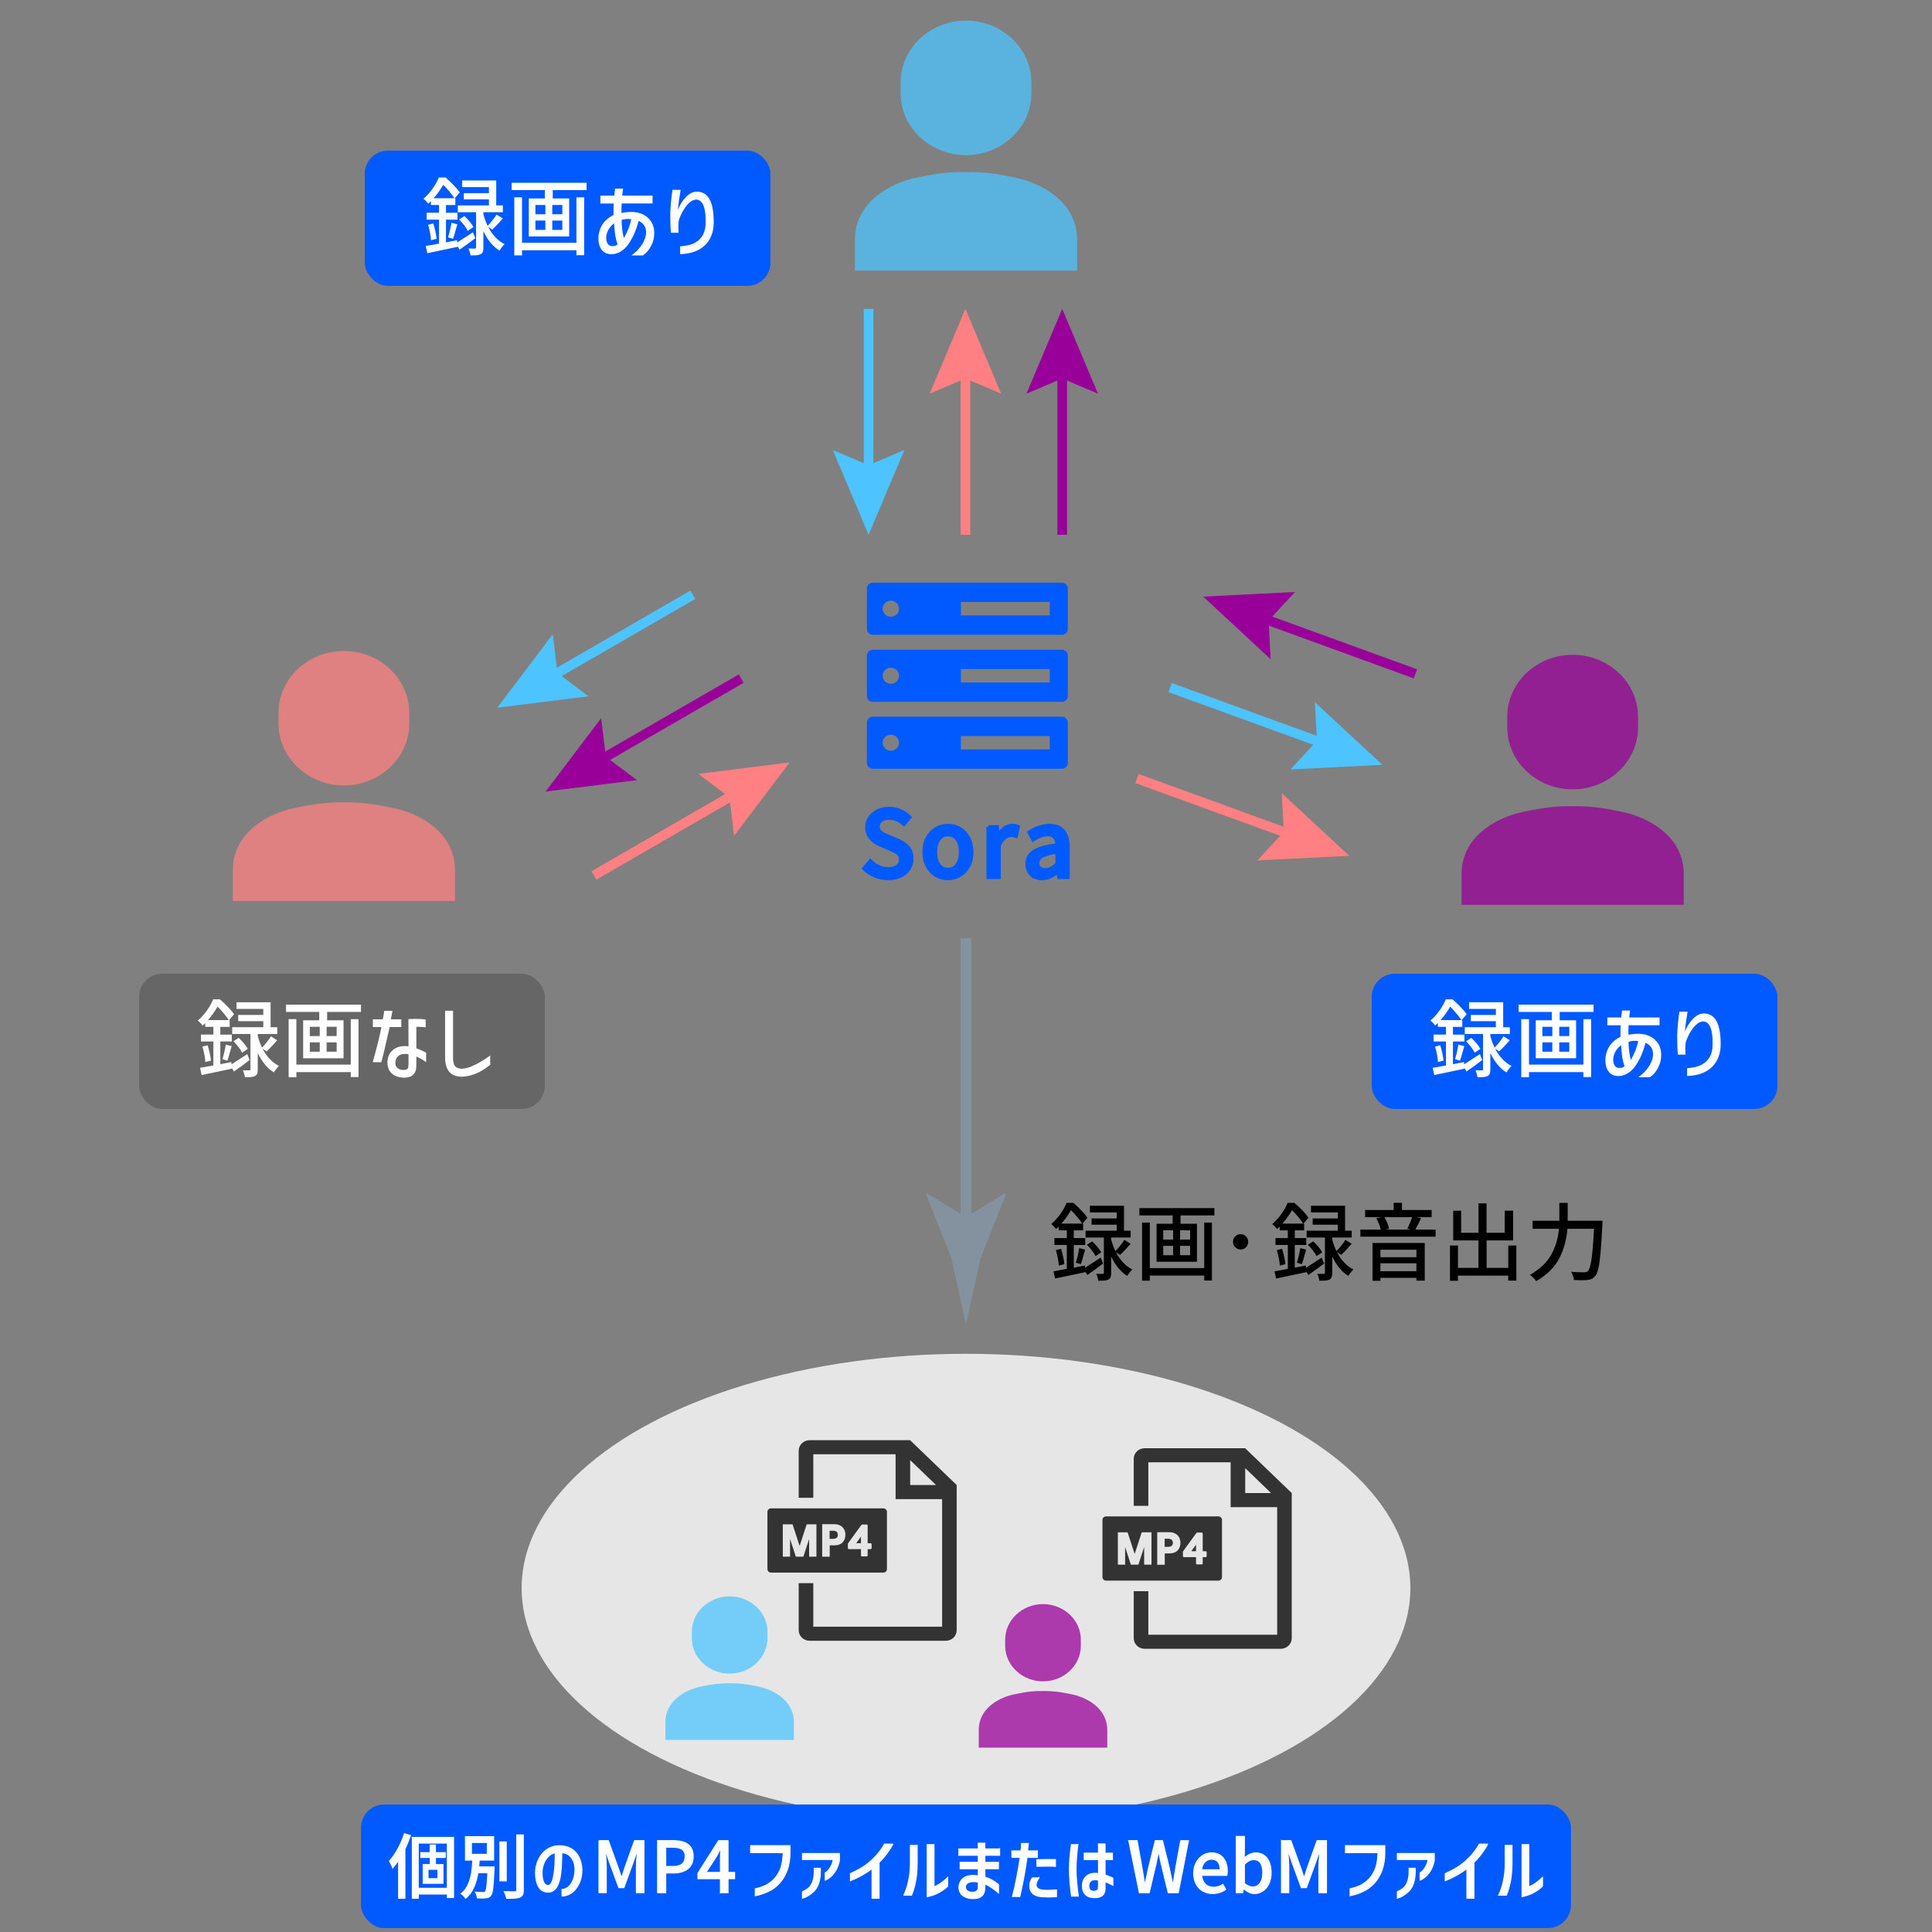 <?xml version="1.0" encoding="UTF-8"?><svg id="_レイヤー_1" xmlns="http://www.w3.org/2000/svg" viewBox="0 0 500 500"><rect x="0" y="0" width="500" height="500" fill="#808080" stroke="none"/><defs><style>.cls-1{fill:#333;}.cls-1,.cls-2,.cls-3,.cls-4,.cls-5,.cls-6,.cls-7,.cls-8,.cls-9,.cls-10{stroke-width:0px;}.cls-2{fill:#4dc4ff;}.cls-3,.cls-11{fill:#005aff;}.cls-4{fill:#666;}.cls-12{stroke:#84919e;stroke-width:2.8px;}.cls-12,.cls-13,.cls-14,.cls-11,.cls-15,.cls-16{stroke-miterlimit:10;}.cls-12,.cls-13,.cls-14,.cls-15{fill:none;}.cls-13{stroke:#ff8082;}.cls-13,.cls-14,.cls-15{stroke-width:2.5px;}.cls-14{stroke:#4dc4ff;}.cls-5{fill:#000;}.cls-11{stroke:#005aff;}.cls-17{opacity:.75;}.cls-6{fill:#84919e;}.cls-7{fill:#ff8082;}.cls-15{stroke:#909;}.cls-8,.cls-16{fill:#fff;}.cls-9{fill:#e6e6e6;}.cls-16{stroke:#fff;stroke-width:.25px;}.cls-10{fill:#909;}</style></defs><g class="cls-17"><path class="cls-2" d="M266.92,24.14c0,8.8-7.61,16.01-16.92,16.01h0c-9.31,0-16.92-7.2-16.92-16.01v-2.8c0-8.8,7.61-16.01,16.92-16.01h0c9.31,0,16.92,7.2,16.92,16.01v2.8Z"/><path class="cls-2" d="M263.05,46.04c-6.31-1.36-9.15-1.53-13.05-1.53s-6.75.17-13.05,1.53c-6.31,1.36-15.7,6.04-15.7,16.09v7.91h57.51v-7.91c0-10.05-9.4-14.73-15.7-16.09Z"/></g><path class="cls-3" d="M274.82,150.8h-48.93c-.85,0-1.54.69-1.54,1.54v10.4c0,.85.69,1.54,1.54,1.54h48.93c.85,0,1.54-.69,1.54-1.54v-10.4c0-.85-.69-1.54-1.54-1.54ZM230.55,159.62c-1.17,0-2.12-.93-2.12-2.08s.95-2.08,2.12-2.08,2.12.93,2.12,2.08-.95,2.08-2.12,2.08ZM271.67,159.27h-22.99v-3.47h22.99v3.47Z"/><path class="cls-3" d="M274.82,168.15h-48.93c-.85,0-1.54.69-1.54,1.54v10.4c0,.85.69,1.54,1.54,1.54h48.93c.85,0,1.54-.69,1.54-1.54v-10.4c0-.85-.69-1.54-1.54-1.54ZM230.55,176.97c-1.17,0-2.12-.93-2.12-2.08s.95-2.08,2.12-2.08,2.12.93,2.12,2.08-.95,2.08-2.12,2.08ZM271.67,176.62h-22.99v-3.47h22.99v3.47Z"/><path class="cls-3" d="M274.82,185.48h-48.93c-.85,0-1.54.69-1.54,1.54v10.4c0,.85.69,1.54,1.54,1.54h48.93c.85,0,1.54-.69,1.54-1.54v-10.4c0-.85-.69-1.54-1.54-1.54ZM230.55,194.3c-1.17,0-2.12-.93-2.12-2.08s.95-2.08,2.12-2.08,2.12.93,2.12,2.08-.95,2.08-2.12,2.08ZM271.67,193.96h-22.99v-3.47h22.99v3.47Z"/><path class="cls-11" d="M226.45,226.63c-1.07-.45-2-1.07-2.81-1.87l1.6-1.89c.63.63,1.35,1.13,2.17,1.5.82.37,1.63.55,2.45.55,1.04,0,1.84-.22,2.42-.67.57-.45.86-1.04.86-1.78,0-.5-.11-.92-.34-1.24-.23-.32-.52-.58-.87-.78-.35-.2-.88-.45-1.57-.77l-2.41-1.04c-2.36-.99-3.54-2.51-3.54-4.55,0-.9.25-1.71.74-2.44.5-.73,1.17-1.3,2.04-1.72.86-.42,1.84-.63,2.92-.63,1.01,0,1.97.2,2.88.59.91.39,1.71.93,2.38,1.6l-1.44,1.74c-.57-.5-1.16-.89-1.78-1.16-.62-.27-1.3-.4-2.04-.4-.9,0-1.61.2-2.13.6-.53.4-.79.94-.79,1.62,0,.47.13.87.38,1.19.25.32.56.58.93.78.37.2.87.42,1.5.67l2.38,1.01c1.13.49,2,1.09,2.62,1.82.61.72.92,1.68.92,2.88,0,.93-.25,1.78-.74,2.55-.5.77-1.21,1.38-2.13,1.83-.93.45-2,.67-3.23.67s-2.3-.22-3.37-.67Z"/><path class="cls-11" d="M242.3,226.49c-.94-.54-1.68-1.33-2.24-2.36s-.84-2.24-.84-3.62.28-2.59.84-3.63,1.3-1.83,2.24-2.37,1.95-.81,3.03-.81,2.09.27,3.03.81,1.68,1.33,2.24,2.37.84,2.25.84,3.63-.28,2.59-.84,3.62-1.31,1.82-2.24,2.36c-.94.54-1.95.81-3.03.81s-2.09-.27-3.03-.81ZM247.76,223.84c.6-.83.9-1.94.9-3.32s-.3-2.49-.9-3.32c-.6-.83-1.41-1.25-2.43-1.25s-1.81.42-2.4,1.25c-.6.83-.9,1.94-.9,3.32s.3,2.49.9,3.32c.6.83,1.4,1.25,2.4,1.25s1.83-.42,2.43-1.25Z"/><path class="cls-11" d="M255.8,214.03h2.22l.21,2.33h.07c.46-.83,1.01-1.49,1.66-1.96.65-.47,1.32-.71,2.02-.71.57,0,1.05.09,1.46.28l-.5,2.36c-.46-.14-.89-.21-1.3-.21-.6,0-1.18.22-1.73.67-.56.45-1.03,1.15-1.4,2.11v8.09h-2.71v-12.97Z"/><path class="cls-11" d="M266.93,226.28c-.71-.68-1.06-1.59-1.06-2.72,0-1.38.62-2.46,1.85-3.22,1.23-.76,3.2-1.29,5.91-1.59-.03-1.89-.86-2.83-2.48-2.83-1.12,0-2.37.44-3.75,1.32l-1.01-1.84c1.79-1.13,3.54-1.7,5.23-1.7,1.59,0,2.77.48,3.55,1.43.78.95,1.17,2.31,1.17,4.07v7.8h-2.22l-.21-1.49h-.09c-1.38,1.19-2.76,1.79-4.13,1.79-1.13,0-2.05-.34-2.76-1.03ZM272.05,224.79c.49-.24,1.01-.63,1.58-1.14v-3.18c-1.85.22-3.17.57-3.96,1.04s-1.18,1.09-1.18,1.86c0,.61.18,1.07.55,1.36.37.29.86.44,1.47.44.53,0,1.04-.12,1.53-.37Z"/><g class="cls-17"><path class="cls-7" d="M105.92,187.27c0,8.8-7.61,16.01-16.92,16.01h0c-9.31,0-16.92-7.2-16.92-16.01v-2.8c0-8.8,7.61-16.01,16.92-16.01h0c9.31,0,16.92,7.2,16.92,16.01v2.8Z"/><path class="cls-7" d="M102.05,209.17c-6.31-1.36-9.15-1.53-13.05-1.53s-6.75.17-13.05,1.53c-6.31,1.36-15.7,6.04-15.7,16.09v7.91h57.51v-7.91c0-10.05-9.4-14.73-15.7-16.09Z"/></g><g class="cls-17"><path class="cls-10" d="M423.92,188.27c0,8.8-7.61,16.01-16.92,16.01h0c-9.31,0-16.92-7.2-16.92-16.01v-2.8c0-8.8,7.61-16.01,16.92-16.01h0c9.31,0,16.92,7.2,16.92,16.01v2.8Z"/><path class="cls-10" d="M420.05,210.17c-6.31-1.36-9.15-1.53-13.05-1.53s-6.75.17-13.05,1.53c-6.31,1.36-15.7,6.04-15.7,16.09v7.91h57.51v-7.91c0-10.05-9.4-14.73-15.7-16.09Z"/></g><line class="cls-14" x1="224.79" y1="79.94" x2="224.79" y2="123.48"/><polygon class="cls-2" points="215.53 116.46 224.79 120.39 234.05 116.46 224.79 138.4 215.53 116.46"/><line class="cls-13" x1="249.85" y1="138.4" x2="249.85" y2="94.87"/><polygon class="cls-7" points="259.1 101.89 249.85 97.95 240.59 101.89 249.85 79.94 259.1 101.89"/><line class="cls-15" x1="274.9" y1="138.4" x2="274.9" y2="94.87"/><polygon class="cls-10" points="284.16 101.89 274.9 97.95 265.64 101.89 274.9 79.94 284.16 101.89"/><line class="cls-13" x1="294.25" y1="201.48" x2="335.16" y2="216.37"/><polygon class="cls-7" points="325.39 222.67 332.25 215.31 331.72 205.27 349.18 221.48 325.39 222.67"/><line class="cls-14" x1="302.82" y1="177.94" x2="343.72" y2="192.83"/><polygon class="cls-2" points="333.96 199.13 340.82 191.77 340.29 181.73 357.75 197.93 333.96 199.13"/><line class="cls-15" x1="366.32" y1="174.39" x2="325.41" y2="159.5"/><polygon class="cls-10" points="335.17 153.2 328.31 160.56 328.84 170.6 311.38 154.4 335.17 153.2"/><line class="cls-14" x1="179.3" y1="153.93" x2="141.6" y2="175.7"/><polygon class="cls-2" points="143.05 164.17 144.28 174.15 152.31 180.2 128.68 183.16 143.05 164.17"/><line class="cls-15" x1="191.83" y1="175.63" x2="154.13" y2="197.39"/><polygon class="cls-10" points="155.58 185.86 156.8 195.85 164.84 201.9 141.2 204.85 155.58 185.86"/><line class="cls-13" x1="153.73" y1="226.55" x2="191.43" y2="204.78"/><polygon class="cls-7" points="189.98 216.31 188.76 206.33 180.72 200.28 204.36 197.32 189.98 216.31"/><rect class="cls-3" x="94.4" y="38.98" width="105" height="35" rx="6" ry="6"/><ellipse class="cls-9" cx="250" cy="411" rx="115" ry="60.64"/><g class="cls-17"><path class="cls-10" d="M279.72,425.94c0,5.05-4.4,9.19-9.79,9.19h0c-5.38,0-9.79-4.14-9.79-9.19v-1.61c0-5.05,4.4-9.19,9.79-9.19h0c5.38,0,9.79,4.14,9.79,9.19v1.61Z"/><path class="cls-10" d="M277.48,438.51c-3.65-.78-5.29-.88-7.55-.88s-3.9.1-7.55.88c-3.65.78-9.08,3.47-9.08,9.24v4.54h33.26v-4.54c0-5.77-5.43-8.46-9.08-9.24Z"/></g><g class="cls-17"><path class="cls-2" d="M198.62,423.94c0,5.05-4.4,9.19-9.79,9.19h0c-5.38,0-9.79-4.14-9.79-9.19v-1.61c0-5.05,4.4-9.19,9.79-9.19h0c5.38,0,9.79,4.14,9.79,9.19v1.61Z"/><path class="cls-2" d="M196.39,436.51c-3.65-.78-5.29-.88-7.55-.88s-3.9.1-7.55.88c-3.65.78-9.08,3.47-9.08,9.24v4.54h33.26v-4.54c0-5.77-5.43-8.46-9.08-9.24Z"/></g><rect class="cls-3" x="93.43" y="467" width="313.14" height="32" rx="6" ry="6"/><path class="cls-8" d="M123,61.65c-1.35,1.04-2.71,2.03-4.07,2.97l-.53-.92.02.18c-3.49.75-6.1,1.3-7.83,1.65l-.42-1.87c.67-.1,1.83-.31,3.45-.62v-6.2h-3.21v-1.78h3.21v-2h-2.11v-.97l-.68.64c-.13-.21-.33-.44-.58-.7-.26-.26-.48-.46-.67-.59.89-.76,1.69-1.64,2.38-2.62.69-.98,1.22-1.94,1.61-2.88h1.74c.69.59,1.38,1.24,2.08,1.97.7.73,1.23,1.35,1.59,1.88l-1.32,1.54h.18v1.74h-2.42v2h2.97v1.78h-2.97v5.87l2.86-.55.04.59c.85-.53,2.21-1.41,4.07-2.64l.62,1.54ZM112.13,57.82c.21.66.39,1.36.55,2.09s.26,1.36.31,1.89l-1.45.37c-.01-.53-.1-1.17-.24-1.91-.15-.75-.32-1.44-.51-2.09l1.34-.35ZM117.61,51.31c-.32-.5-.76-1.08-1.3-1.74-.54-.66-1.08-1.24-1.61-1.74-.76,1.32-1.59,2.48-2.49,3.48h5.39ZM115.96,61.43c.16-.51.33-1.13.5-1.86.17-.73.29-1.37.36-1.92l1.54.4-.37,1.28c-.26.98-.51,1.8-.73,2.46l-1.3-.35ZM126.36,58.75c1.07,2.07,2.48,3.55,4.22,4.44-.21.19-.44.45-.7.79-.26.34-.47.63-.62.88-1.67-1.04-3.06-2.71-4.16-5.02v4.22c0,.48-.05.86-.15,1.12s-.29.47-.57.62c-.26.13-.59.22-.98.25-.39.04-.94.05-1.64.05-.01-.23-.07-.52-.18-.86s-.21-.65-.33-.92c.48.01,1.03.02,1.65.02.12-.01.2-.04.24-.09s.07-.12.07-.24v-9.09h-4.73v-1.76h8.05v-1.56h-6.49v-1.61h6.49v-1.56h-6.93v-1.72h8.82v6.45h1.72v1.76h-5.04v.55c.31,1.11.67,2.1,1.1,2.97.4-.4.81-.87,1.24-1.41.43-.54.79-1.04,1.07-1.5l1.61,1.01c-.98,1.14-1.89,2.1-2.73,2.88l-1.03-.7ZM120.18,55.91c.47.43.92.91,1.36,1.44.44.54.77,1,.99,1.4l-1.47.99c-.19-.41-.5-.89-.92-1.44-.42-.55-.87-1.05-1.32-1.51l1.36-.88Z"/><path class="cls-8" d="M132.41,47.31h19.4v1.89h-8.76v2.16h4.25v9.83h-10.45v-9.83h4.16v-2.16h-8.6v-1.89ZM149.18,62.84v-11.77h2v14.98h-2v-1.28h-14.08v1.32h-2v-15.03h2v11.77h14.08ZM138.57,53.05v2.4h2.57v-2.4h-2.57ZM138.57,57.07v2.42h2.57v-2.42h-2.57ZM145.53,55.45v-2.4h-2.6v2.4h2.6ZM145.53,59.5v-2.42h-2.6v2.42h2.6Z"/><path class="cls-8" d="M155.38,52.65v-2.02h3.61c.1-.89.16-1.5.18-1.8h2.11c-.1.46-.18,1.06-.24,1.8h7.85v2.02h-7.99c-.04.44-.07.9-.07,1.36l.02,1.12c.18-.04.4-.1.68-.15.12,0,.2,0,.24-.02.59-.07,1.09-.11,1.52-.11.82,0,1.55.1,2.18.29,1.12.32,2.02.91,2.73,1.77.7.86,1.08,1.94,1.12,3.25,0,1.09-.16,2-.48,2.75s-.67,1.36-1.04,1.85-.85.93-1.42,1.34h-2.97c1.17-.85,2.1-1.8,2.77-2.85s1.02-2.09,1.03-3.11c0-1.38-.65-2.37-1.94-2.97-.65,2.48-1.55,4.52-2.73,6.14-.53.73-1.15,1.32-1.87,1.76s-1.42.67-2.09.7c-.09.01-.22.02-.4.02-.41,0-.83-.07-1.25-.22-.65-.22-1.17-.71-1.56-1.48-.4-.77-.56-1.76-.48-2.98.26-2.49,1.56-4.32,3.89-5.48v-1.43l.04-1.54h-3.45ZM159.26,63.6c.14-.05.33-.18.56-.39-.25-.65-.44-1.37-.57-2.18-.13-.81-.24-1.88-.33-3.23-.48.35-.91.81-1.28,1.36-.37.56-.61,1.19-.73,1.89-.01.12-.02.29-.02.51,0,.63.13,1.14.4,1.54s.65.59,1.17.59c.15,0,.26,0,.33-.02.18,0,.33-.03.47-.08ZM162.63,59.23c.3-.78.55-1.61.74-2.49-.26-.04-.54-.07-.84-.07-.63,0-1.18.09-1.65.26,0,1.73.2,3.29.59,4.69.47-.82.85-1.62,1.16-2.4Z"/><path class="cls-8" d="M176.15,49.13c-.35,2.02-.59,3.74-.7,5.15.54-1.33,1.25-2.45,2.13-3.34s1.8-1.34,2.77-1.34c1.47,0,2.56.66,3.28,1.97s1.08,3.3,1.08,5.97c0,1.63-.34,3.05-1.01,4.28-.67,1.22-1.67,2.18-2.97,2.86-1.31.68-2.87,1.04-4.71,1.09v-2.02c1.58-.09,2.88-.4,3.87-.95.91-.5,1.6-1.19,2.06-2.08.46-.89.69-1.95.67-3.18.04-1.86-.14-3.3-.55-4.31-.41-1.01-1.03-1.54-1.85-1.58-.69.01-1.35.34-1.99.98-.64.64-1.18,1.38-1.63,2.23s-.76,1.6-.93,2.24c-.07.23-.11.79-.11,1.65,0,.44.01.85.04,1.23l.02.26h-1.98c-.12-1.19-.18-2.89-.18-5.1.1-2.11.29-4.11.57-6.01h2.11Z"/><rect class="cls-3" x="355" y="252" width="105" height="35" rx="6" ry="6"/><path class="cls-8" d="M383.6,274.34c-1.35,1.04-2.71,2.03-4.07,2.97l-.53-.92.02.18c-3.49.75-6.1,1.3-7.83,1.65l-.42-1.87c.67-.1,1.83-.31,3.45-.62v-6.2h-3.21v-1.78h3.21v-2h-2.11v-.97l-.68.64c-.13-.21-.33-.44-.58-.7-.26-.26-.48-.46-.67-.59.89-.76,1.69-1.63,2.38-2.62.69-.98,1.22-1.94,1.61-2.88h1.74c.69.59,1.38,1.24,2.08,1.97.7.73,1.23,1.35,1.59,1.88l-1.32,1.54h.18v1.74h-2.42v2h2.97v1.78h-2.97v5.87l2.86-.55.04.59c.85-.53,2.21-1.41,4.07-2.64l.62,1.54ZM372.73,270.51c.21.66.39,1.36.55,2.09.16.73.26,1.36.31,1.89l-1.45.37c-.01-.53-.1-1.17-.24-1.91-.15-.75-.32-1.45-.51-2.09l1.34-.35ZM378.21,264c-.32-.5-.76-1.08-1.3-1.74-.54-.66-1.08-1.24-1.61-1.74-.76,1.32-1.59,2.48-2.49,3.48h5.39ZM376.56,274.12c.16-.51.33-1.13.5-1.86.17-.73.29-1.37.36-1.92l1.54.4-.37,1.28c-.26.98-.51,1.8-.73,2.46l-1.3-.35ZM386.96,271.43c1.07,2.07,2.48,3.55,4.22,4.44-.21.19-.44.45-.7.79-.26.34-.47.63-.62.88-1.67-1.04-3.06-2.71-4.16-5.02v4.22c0,.48-.05.86-.15,1.12-.1.26-.29.47-.57.62-.26.13-.59.22-.98.25-.39.04-.93.05-1.64.05-.01-.23-.07-.52-.18-.86-.1-.34-.21-.65-.33-.92.48.01,1.03.02,1.65.02.12-.01.2-.04.24-.09s.07-.12.07-.24v-9.09h-4.73v-1.76h8.05v-1.56h-6.49v-1.61h6.49v-1.56h-6.93v-1.72h8.82v6.45h1.72v1.76h-5.04v.55c.31,1.11.67,2.1,1.1,2.97.4-.4.81-.87,1.24-1.41.43-.54.79-1.04,1.07-1.5l1.61,1.01c-.98,1.14-1.89,2.1-2.73,2.88l-1.03-.7ZM380.78,268.6c.47.43.92.91,1.36,1.44.44.54.77,1,.99,1.4l-1.47.99c-.19-.41-.5-.89-.92-1.44-.43-.55-.87-1.05-1.32-1.51l1.36-.88Z"/><path class="cls-8" d="M393.01,260h19.4v1.89h-8.76v2.16h4.25v9.83h-10.45v-9.83h4.16v-2.16h-8.6v-1.89ZM409.78,275.53v-11.77h2v14.98h-2v-1.28h-14.08v1.32h-2v-15.03h2v11.77h14.08ZM399.17,265.74v2.4h2.57v-2.4h-2.57ZM399.17,269.76v2.42h2.57v-2.42h-2.57ZM406.13,268.13v-2.4h-2.6v2.4h2.6ZM406.13,272.18v-2.42h-2.6v2.42h2.6Z"/><path class="cls-8" d="M415.98,265.34v-2.02h3.61c.1-.89.16-1.5.18-1.8h2.11c-.1.46-.18,1.06-.24,1.8h7.85v2.02h-7.99c-.04.44-.07.89-.07,1.36l.02,1.12c.18-.04.4-.09.68-.15.12,0,.2,0,.24-.02.59-.07,1.09-.11,1.52-.11.82,0,1.55.09,2.18.29,1.11.32,2.02.91,2.73,1.77.7.86,1.08,1.94,1.12,3.25,0,1.08-.16,2-.48,2.75-.32.75-.67,1.36-1.04,1.85-.37.48-.85.93-1.42,1.34h-2.97c1.17-.85,2.1-1.8,2.77-2.85s1.02-2.09,1.03-3.11c0-1.38-.65-2.37-1.94-2.97-.65,2.48-1.55,4.52-2.73,6.14-.53.73-1.15,1.32-1.87,1.76-.72.44-1.42.67-2.09.7-.09.01-.22.02-.4.02-.41,0-.83-.07-1.25-.22-.65-.22-1.17-.71-1.56-1.49-.4-.77-.56-1.76-.48-2.98.26-2.49,1.56-4.32,3.89-5.48v-1.43l.04-1.54h-3.45ZM419.87,276.29c.14-.05.33-.18.56-.39-.25-.64-.44-1.37-.57-2.18-.13-.81-.24-1.88-.33-3.23-.48.35-.91.81-1.28,1.36-.37.56-.61,1.19-.73,1.89-.02.12-.02.29-.02.51,0,.63.13,1.14.4,1.54.26.4.65.59,1.17.59.15,0,.26,0,.33-.02.18,0,.33-.03.47-.08ZM423.23,271.92c.3-.78.55-1.61.74-2.49-.26-.04-.54-.07-.84-.07-.63,0-1.18.09-1.65.26,0,1.73.2,3.29.59,4.69.47-.82.85-1.62,1.16-2.4Z"/><path class="cls-8" d="M436.75,261.82c-.35,2.02-.59,3.74-.7,5.15.54-1.33,1.25-2.45,2.13-3.34s1.8-1.34,2.77-1.34c1.47,0,2.56.66,3.28,1.97.72,1.31,1.08,3.3,1.08,5.97,0,1.63-.34,3.05-1.01,4.28s-1.67,2.18-2.97,2.86c-1.31.68-2.88,1.04-4.71,1.09v-2.02c1.58-.09,2.87-.4,3.87-.95.91-.5,1.59-1.19,2.06-2.08.46-.89.69-1.95.67-3.18.04-1.86-.14-3.3-.55-4.31-.41-1.01-1.03-1.54-1.85-1.58-.69.01-1.35.34-1.99.98s-1.18,1.38-1.63,2.23-.76,1.6-.94,2.24c-.07.24-.11.79-.11,1.65,0,.44.01.85.04,1.23l.02.26h-1.98c-.12-1.19-.18-2.89-.18-5.1.1-2.11.29-4.11.57-6.01h2.11Z"/><rect class="cls-4" x="36" y="252" width="105" height="35" rx="6" ry="6"/><path class="cls-8" d="M64.6,274.34c-1.35,1.04-2.71,2.03-4.07,2.97l-.53-.92.02.18c-3.49.75-6.1,1.3-7.83,1.65l-.42-1.87c.67-.1,1.83-.31,3.45-.62v-6.2h-3.21v-1.78h3.21v-2h-2.11v-.97l-.68.64c-.13-.21-.33-.44-.58-.7-.26-.26-.48-.46-.67-.59.89-.76,1.69-1.63,2.38-2.62.69-.98,1.22-1.94,1.61-2.88h1.74c.69.59,1.38,1.24,2.08,1.97.7.73,1.23,1.35,1.59,1.88l-1.32,1.54h.18v1.74h-2.42v2h2.97v1.78h-2.97v5.87l2.86-.55.04.59c.85-.53,2.21-1.41,4.07-2.64l.62,1.54ZM53.73,270.51c.21.66.39,1.36.55,2.09.16.73.26,1.36.31,1.89l-1.45.37c-.01-.53-.1-1.17-.24-1.91-.15-.75-.32-1.45-.51-2.09l1.34-.35ZM59.21,264c-.32-.5-.76-1.08-1.3-1.74s-1.08-1.24-1.61-1.74c-.76,1.32-1.59,2.48-2.49,3.48h5.39ZM57.56,274.12c.16-.51.33-1.13.5-1.86.17-.73.29-1.37.36-1.92l1.54.4-.37,1.28c-.26.98-.51,1.8-.73,2.46l-1.3-.35ZM67.97,271.43c1.07,2.07,2.48,3.55,4.22,4.44-.21.19-.44.45-.7.79-.26.34-.47.63-.62.88-1.67-1.04-3.06-2.71-4.16-5.02v4.22c0,.48-.05.86-.15,1.12-.1.26-.29.47-.57.62-.26.13-.59.22-.98.25-.39.04-.94.05-1.64.05-.01-.23-.07-.52-.18-.86-.1-.34-.21-.65-.33-.92.48.01,1.03.02,1.65.02.12-.01.2-.04.24-.09s.07-.12.07-.24v-9.09h-4.73v-1.76h8.05v-1.56h-6.49v-1.61h6.49v-1.56h-6.93v-1.72h8.82v6.45h1.72v1.76h-5.04v.55c.31,1.11.67,2.1,1.1,2.97.4-.4.81-.87,1.24-1.41.43-.54.79-1.04,1.07-1.5l1.61,1.01c-.98,1.14-1.89,2.1-2.73,2.88l-1.03-.7ZM61.78,268.6c.47.43.92.91,1.36,1.44.44.54.77,1,.99,1.4l-1.47.99c-.19-.41-.5-.89-.92-1.44s-.87-1.05-1.32-1.51l1.36-.88Z"/><path class="cls-8" d="M74.02,260h19.4v1.89h-8.76v2.16h4.25v9.83h-10.45v-9.83h4.16v-2.16h-8.6v-1.89ZM90.78,275.53v-11.77h2v14.98h-2v-1.28h-14.08v1.32h-2v-15.03h2v11.77h14.08ZM80.18,265.74v2.4h2.57v-2.4h-2.57ZM80.18,269.76v2.42h2.57v-2.42h-2.57ZM87.13,268.13v-2.4h-2.6v2.4h2.6ZM87.13,272.18v-2.42h-2.6v2.42h2.6Z"/><path class="cls-8" d="M96.5,265.8v-2h2.57c.19-.95.32-1.69.37-2.2h2.13c-.18.97-.32,1.7-.42,2.2h2.71v2h-3.01c-1.1,4.91-1.83,7.94-2.18,9.09h-2.2c1.13-4.08,1.88-7.11,2.24-9.09h-2.22ZM105.7,263.76c.53-.04,1.11-.07,1.74-.07,1.01,0,1.92.05,2.73.15v2.02c-.56-.07-1.36-.12-2.42-.13v5.57c.79.28,1.64.65,2.53,1.12v2.46c-.87-.62-1.71-1.1-2.53-1.45v2.09c0,.6-.04,1.06-.12,1.38-.08.32-.2.59-.36.83-.53.78-1.39,1.17-2.6,1.17-.67,0-1.3-.1-1.87-.29-.81-.26-1.43-.7-1.87-1.32-.44-.62-.66-1.39-.66-2.31,0-1.29.41-2.32,1.24-3.09.83-.77,1.9-1.16,3.22-1.16.31,0,.64.02.99.07l-.02-7.04ZM105.31,276.73c.18-.12.3-.29.34-.51s.07-.54.07-.98v-2.4c-.29-.06-.6-.09-.92-.09-.73,0-1.32.19-1.75.56-.43.37-.68.91-.74,1.6-.03.69.17,1.2.58,1.52s.92.48,1.51.48c.42,0,.73-.06.91-.19Z"/><path class="cls-8" d="M115.18,261.58h2.07v12.08c0,1.04.15,1.78.46,2.2.31.43.85.67,1.63.73.87,0,1.8-.22,2.82-.66.73-.31,1.53-.72,2.39-1.23.86-.51,1.63-1.03,2.32-1.54v2.42c-.72.56-1.43,1.05-2.13,1.47-1.7,1-3.45,1.53-5.26,1.61-1.44-.03-2.51-.46-3.22-1.3s-1.07-2.09-1.07-3.76v-12.01Z"/><line class="cls-12" x1="250" y1="242.81" x2="250" y2="319.99"/><path class="cls-6" d="M250,314.96l10.09-6.14.23.34-6.53,16.45c-1.26,5.73-2.52,11.46-3.78,17.19-1.26-5.73-2.52-11.46-3.78-17.19l-6.53-16.45.17-.34,10.14,6.14Z"/><path class="cls-5" d="M285.47,327c-1.35,1.04-2.71,2.03-4.07,2.97l-.53-.92.02.18c-3.49.75-6.1,1.3-7.83,1.65l-.42-1.87c.67-.1,1.83-.31,3.45-.62v-6.2h-3.21v-1.78h3.21v-2h-2.11v-.97l-.68.64c-.13-.21-.33-.44-.58-.7s-.48-.46-.67-.59c.89-.76,1.69-1.64,2.38-2.62s1.22-1.94,1.61-2.88h1.74c.69.59,1.38,1.24,2.08,1.97s1.23,1.35,1.59,1.88l-1.32,1.54h.18v1.74h-2.42v2h2.97v1.78h-2.97v5.87l2.86-.55.04.59c.85-.53,2.21-1.41,4.07-2.64l.62,1.54ZM274.6,323.18c.21.66.39,1.36.55,2.09s.26,1.36.31,1.89l-1.45.37c-.01-.53-.1-1.17-.24-1.91s-.32-1.44-.51-2.09l1.34-.35ZM280.08,316.67c-.32-.5-.76-1.08-1.3-1.74-.54-.66-1.08-1.24-1.61-1.74-.76,1.32-1.59,2.48-2.49,3.48h5.39ZM278.43,326.79c.16-.51.33-1.13.5-1.86.17-.73.29-1.37.36-1.92l1.54.4-.37,1.28c-.26.98-.51,1.8-.73,2.46l-1.3-.35ZM288.83,324.1c1.07,2.07,2.48,3.55,4.22,4.44-.21.19-.44.46-.7.79-.26.34-.47.63-.62.88-1.67-1.04-3.06-2.71-4.16-5.02v4.22c0,.48-.05.86-.15,1.12-.1.26-.29.47-.57.62-.26.13-.59.22-.98.25-.39.04-.94.05-1.64.05-.01-.23-.07-.52-.18-.86-.1-.34-.21-.65-.33-.92.48.01,1.03.02,1.65.02.12-.01.2-.04.24-.09s.07-.12.07-.24v-9.09h-4.73v-1.76h8.05v-1.56h-6.49v-1.61h6.49v-1.56h-6.93v-1.72h8.82v6.45h1.72v1.76h-5.04v.55c.31,1.12.67,2.11,1.1,2.97.4-.4.81-.87,1.24-1.41s.79-1.04,1.07-1.5l1.61,1.01c-.98,1.14-1.89,2.11-2.73,2.88l-1.03-.7ZM282.65,321.26c.47.43.92.91,1.36,1.44.44.54.77,1,.99,1.4l-1.47.99c-.19-.41-.5-.89-.92-1.44-.42-.55-.87-1.05-1.32-1.51l1.36-.88Z"/><path class="cls-5" d="M294.88,312.66h19.4v1.89h-8.76v2.16h4.25v9.83h-10.45v-9.83h4.16v-2.16h-8.6v-1.89ZM311.65,328.19v-11.77h2v14.98h-2v-1.28h-14.08v1.32h-2v-15.03h2v11.77h14.08ZM301.04,318.4v2.4h2.57v-2.4h-2.57ZM301.04,322.43v2.42h2.57v-2.42h-2.57ZM308,320.8v-2.4h-2.6v2.4h2.6ZM308,324.85v-2.42h-2.6v2.42h2.6Z"/><path class="cls-5" d="M322.47,319.98c.38.39.57.85.57,1.4s-.19,1.01-.57,1.4c-.38.39-.84.58-1.39.58s-1.01-.19-1.4-.58-.58-.85-.58-1.4.19-1.03.58-1.41c.39-.38.85-.57,1.4-.57s1,.19,1.39.58Z"/><path class="cls-5" d="M342.67,327c-1.35,1.04-2.71,2.03-4.07,2.97l-.53-.92.02.18c-3.49.75-6.1,1.3-7.83,1.65l-.42-1.87c.67-.1,1.83-.31,3.45-.62v-6.2h-3.21v-1.78h3.21v-2h-2.11v-.97l-.68.64c-.13-.21-.33-.44-.58-.7s-.48-.46-.67-.59c.89-.76,1.69-1.64,2.38-2.62s1.22-1.94,1.61-2.88h1.74c.69.59,1.38,1.24,2.08,1.97s1.23,1.35,1.59,1.88l-1.32,1.54h.18v1.74h-2.42v2h2.97v1.78h-2.97v5.87l2.86-.55.04.59c.85-.53,2.21-1.41,4.07-2.64l.62,1.54ZM331.8,323.18c.21.66.39,1.36.55,2.09s.26,1.36.31,1.89l-1.45.37c-.01-.53-.1-1.17-.24-1.91s-.32-1.44-.51-2.09l1.34-.35ZM337.28,316.67c-.32-.5-.76-1.08-1.3-1.74-.54-.66-1.08-1.24-1.61-1.74-.76,1.32-1.59,2.48-2.49,3.48h5.39ZM335.63,326.79c.16-.51.33-1.13.5-1.86.17-.73.29-1.37.36-1.92l1.54.4-.37,1.28c-.26.98-.51,1.8-.73,2.46l-1.3-.35ZM346.04,324.1c1.07,2.07,2.48,3.55,4.22,4.44-.21.19-.44.46-.7.79-.26.34-.47.63-.62.88-1.67-1.04-3.06-2.71-4.16-5.02v4.22c0,.48-.05.86-.15,1.12-.1.26-.29.47-.57.62-.26.13-.59.22-.98.25-.39.04-.94.05-1.64.05-.01-.23-.07-.52-.18-.86-.1-.34-.21-.65-.33-.92.48.01,1.03.02,1.65.02.12-.01.2-.04.24-.09s.07-.12.07-.24v-9.09h-4.73v-1.76h8.05v-1.56h-6.49v-1.61h6.49v-1.56h-6.93v-1.72h8.82v6.45h1.72v1.76h-5.04v.55c.31,1.12.67,2.11,1.1,2.97.4-.4.81-.87,1.24-1.41s.79-1.04,1.07-1.5l1.61,1.01c-.98,1.14-1.89,2.11-2.73,2.88l-1.03-.7ZM339.85,321.26c.47.43.92.91,1.36,1.44.44.54.77,1,.99,1.4l-1.47.99c-.19-.41-.5-.89-.92-1.44-.42-.55-.87-1.05-1.32-1.51l1.36-.88Z"/><path class="cls-5" d="M371.53,318.23v1.83h-19.47v-1.83h5.28c-.1-.46-.26-.95-.47-1.5-.21-.54-.44-1.03-.69-1.47l1.34-.26h-4.22v-1.85h7.37v-1.87h2.16v1.87h7.68v1.85h-3.96l1.23.26c-.65,1.38-1.14,2.37-1.5,2.97h5.26ZM355.21,331.47v-9.79h13.51v9.75h-2.16v-.73h-9.31v.77h-2.05ZM366.56,323.42h-9.31v1.94h9.31v-1.94ZM357.25,328.99h9.31v-2.05h-9.31v2.05ZM358.27,314.99c.28.44.53.94.75,1.5.22.56.38,1.06.48,1.5l-1.06.24h6.73l-.97-.24c.21-.4.43-.88.67-1.44.24-.56.44-1.08.58-1.55h-7.19Z"/><path class="cls-5" d="M390.32,322.34h2.11v9.09h-2.11v-1.3h-13v1.34h-2.07v-9.13h2.07v5.79h5.3v-7.11h-6.53v-7.68h2.05v5.7h4.49v-7.61h2.09v7.61h4.71v-5.72h2.16v7.7h-6.86v7.11h5.61v-5.79Z"/><path class="cls-5" d="M414.74,315.94l-.04,1.01c-.16,3.07-.32,5.48-.48,7.25s-.35,3.12-.57,4.06c-.22.94-.49,1.6-.81,1.98-.28.34-.57.58-.88.73-.31.15-.69.24-1.14.29-.38.04-.86.07-1.43.07-.67,0-1.36-.02-2.07-.07-.03-.31-.11-.66-.24-1.07-.13-.4-.29-.75-.48-1.05.97.09,2.08.13,3.34.13.25,0,.45-.02.59-.07.15-.04.29-.13.42-.26.38-.35.69-1.37.93-3.05.24-1.68.46-4.3.65-7.87h-6.89c-.21,2.73-.89,5.25-2.07,7.57-1.17,2.32-3.18,4.31-6.01,5.98-.16-.25-.4-.54-.73-.87s-.61-.59-.86-.78c2.6-1.5,4.44-3.26,5.54-5.29,1.1-2.03,1.75-4.24,1.94-6.61h-6.82v-2.09h6.93v-4.62h2.16v4.62h9.02Z"/><path class="cls-1" d="M235.55,372.72h0s-26.02,0-26.02,0c-1.56,0-2.83,1.23-2.83,2.73v12.17h3.78v-11.26h21.3v11.61h12.04v33.02h-33.34v-11.27h-3.78v12.18c0,1.5,1.28,2.73,2.83,2.73h35.23c1.56,0,2.83-1.23,2.83-2.73v-37.58s0,0,0,0l-12.05-11.59ZM235.55,384.32v-6.45l6.69,6.45h-6.69Z"/><polygon class="cls-1" points="222.82 399.38 222.82 397.68 221.59 399.38 222.82 399.38"/><path class="cls-1" d="M215.57,396.16h-.87v2.09h.88c.7,0,1.25-.26,1.25-1.05s-.56-1.05-1.26-1.05Z"/><path class="cls-1" d="M228.6,390.36h-29.05c-.52,0-.94.41-.94.91v14.81c0,.5.43.91.94.91h29.05c.52,0,.94-.41.94-.91v-14.81c0-.5-.43-.91-.94-.91ZM211.28,402.87h-1.88v-4.57l-1.49,4.57h-1.95l-1.49-4.57v4.57h-1.88v-8.38h2.52l1.83,5.6,1.83-5.6h2.52v8.38ZM215.98,399.94h-1.25v2.94h-1.95v-8.42h3.23c1.69,0,2.78,1.15,2.78,2.73,0,1.7-1.06,2.75-2.81,2.75ZM225.57,400.67c0,.14-.12.25-.26.25h-.76v1.63c0,.14-.12.25-.26.25h-1.21c-.14,0-.26-.11-.26-.25v-1.63h-3.13c-.14,0-.26-.11-.26-.25v-1.14c0-.05.02-.1.05-.14l3.44-4.73c.05-.07.13-.11.21-.11h1.16c.14,0,.26.11.26.25v4.58h.76c.14,0,.26.11.26.25v1.04Z"/><path class="cls-1" d="M322.26,374.8h0s-26.02,0-26.02,0c-1.56,0-2.83,1.23-2.83,2.73v12.17h3.78v-11.26h21.3v11.61h12.04v33.02h-33.34v-11.27h-3.78v12.18c0,1.5,1.28,2.73,2.83,2.73h35.23c1.56,0,2.83-1.23,2.83-2.73v-37.58s0,0,0,0l-12.05-11.59ZM322.26,386.4v-6.45l6.69,6.45h-6.69Z"/><polygon class="cls-1" points="309.53 401.45 309.53 399.76 308.3 401.45 309.53 401.45"/><path class="cls-1" d="M302.28,398.23h-.87v2.09h.88c.7,0,1.25-.26,1.25-1.05s-.56-1.05-1.26-1.05Z"/><path class="cls-1" d="M315.31,392.44h-29.05c-.52,0-.94.41-.94.91v14.81c0,.5.43.91.94.91h29.05c.52,0,.94-.41.94-.91v-14.81c0-.5-.43-.91-.94-.91ZM297.99,404.94h-1.88v-4.57l-1.49,4.57h-1.95l-1.49-4.57v4.57h-1.88v-8.38h2.52l1.83,5.6,1.83-5.6h2.52v8.38ZM302.69,402.02h-1.25v2.94h-1.95v-8.42h3.23c1.69,0,2.78,1.15,2.78,2.73,0,1.7-1.06,2.75-2.81,2.75ZM312.28,402.74c0,.14-.12.25-.26.25h-.76v1.63c0,.14-.12.25-.26.25h-1.21c-.14,0-.26-.11-.26-.25v-1.63h-3.13c-.14,0-.26-.11-.26-.25v-1.14c0-.05.02-.1.05-.14l3.44-4.73c.05-.07.13-.11.21-.11h1.16c.14,0,.26.11.26.25v4.58h.76c.14,0,.26.11.26.25v1.04Z"/><path class="cls-16" d="M106.23,475.02c-.44,1.28-.92,2.45-1.44,3.51v12.76h-1.63v-9.88c-.6.88-1.1,1.55-1.52,2.01-.06-.2-.18-.48-.37-.86-.18-.38-.34-.69-.48-.93.78-.86,1.51-1.93,2.2-3.18.68-1.26,1.24-2.55,1.66-3.9l1.57.46ZM106.69,475.51h10.7v15.58h-1.61v-.91h-7.53v1.08h-1.55v-15.74ZM108.24,488.68h7.53v-11.69h-7.53v11.69ZM115.24,480.72h-2.54v1.83h1.94v4.86h-5.12v-4.86h1.83v-1.83h-2.45v-1.26h2.45v-1.97h1.35v1.97h2.54v1.26ZM113.32,486.19v-2.41h-2.54v2.41h2.54Z"/><path class="cls-16" d="M127.88,483.16l-.02.69c-.1,2.29-.21,3.92-.33,4.87-.12.96-.3,1.57-.55,1.86-.16.19-.33.33-.52.42-.19.08-.43.14-.72.16-.27.04-.65.05-1.15.05-.46,0-.82,0-1.06-.02-.02-.24-.08-.51-.16-.79s-.19-.52-.32-.71c.56.06,1.21.09,1.96.09.17,0,.3-.01.38-.04.08-.02.16-.08.22-.16.16-.17.29-.63.38-1.37.1-.74.18-1.93.26-3.55h-2.56c-.23,1.43-.59,2.7-1.09,3.81-.49,1.11-1.19,2.05-2.09,2.81-.13-.21-.31-.43-.53-.66-.22-.23-.43-.41-.64-.53.77-.62,1.36-1.39,1.78-2.31.42-.92.72-1.89.89-2.92.17-1.02.29-2.18.35-3.47h-1.9v-6.07h7.3v6.07h-3.73c-.05.78-.1,1.36-.15,1.76h4ZM122.01,476.83v3.07h4.1v-3.07h-4.1ZM131.02,476.68v10.09h-1.65v-10.09h1.65ZM135.45,489.12c0,.52-.07.93-.2,1.21-.13.28-.37.5-.7.66-.32.12-.75.2-1.29.25-.54.04-1.26.06-2.15.05-.05-.24-.13-.54-.25-.88s-.24-.63-.36-.86c.5.02,1.16.04,1.99.04h.77c.17-.01.29-.05.37-.12.07-.07.11-.18.11-.34v-14.26h1.7v14.26Z"/><path class="cls-16" d="M148.31,481.51c-.29-.62-.68-1.11-1.18-1.47-.5-.36-1.08-.54-1.74-.54,0,2.16-.09,3.97-.27,5.42s-.53,2.61-1.05,3.47-1.26,1.29-2.24,1.29c-1.1,0-1.91-.46-2.44-1.38s-.8-2.14-.81-3.65c.01-1.19.26-2.3.73-3.33.48-1.02,1.13-1.86,1.97-2.5s1.78-1.02,2.84-1.13c.15-.01.37-.02.66-.02,1.16,0,2.16.25,3.02.74.85.49,1.52,1.2,2,2.13.48.93.75,2.02.81,3.29.02,1.16-.17,2.26-.59,3.3s-1.03,1.89-1.82,2.54-1.71,1-2.76,1.03v-1.7c.61-.04,1.17-.27,1.68-.7s.92-1.05,1.23-1.85c.3-.8.46-1.74.46-2.82-.04-.79-.2-1.5-.48-2.12ZM143.22,485.78c.3-1.49.46-3.25.46-5.28l-.02-.99c-.64.12-1.21.44-1.73.94-.52.51-.92,1.13-1.21,1.88-.29.74-.43,1.51-.43,2.3,0,1.01.12,1.81.38,2.4.25.59.61.9,1.09.93.67.04,1.16-.69,1.46-2.19Z"/><path class="cls-16" d="M155.01,476.35h2.43l2.47,6.82c.11.29.26.74.46,1.35l.44,1.35h.09c.04-.1.18-.55.44-1.35l.44-1.35,2.43-6.82h2.45v13.48h-1.97v-6.66c0-.74.09-2.13.27-4.17h-.07l-1.08,3.11-2.34,6.42h-1.32l-2.36-6.42-1.06-3.11h-.07c.02.36.05.64.07.82.01.23.05.72.1,1.47s.08,1.37.08,1.87v6.66h-1.9v-13.48Z"/><path class="cls-16" d="M174.26,476.35c3.43,0,5.14,1.36,5.14,4.08,0,1.41-.46,2.48-1.38,3.21-.92.73-2.15,1.09-3.69,1.09h-2.03v5.1h-2.12v-13.48h4.08ZM174.13,483.03c1.08,0,1.89-.21,2.4-.63.52-.42.78-1.08.78-1.97s-.27-1.46-.8-1.82c-.53-.36-1.35-.54-2.46-.54h-1.75v4.96h1.83Z"/><path class="cls-16" d="M186.44,489.83v-3.62h-5.83v-1.41l5.36-8.45h2.45v8.23h1.7v1.63h-1.7v3.62h-1.98ZM186.44,481.05c0-.5.03-1.37.09-2.61h-.07c-.29.62-.65,1.32-1.08,2.08l-2.65,4.06h3.71v-3.53Z"/><path class="cls-16" d="M194.26,479.48v-1.83h10.19v2.16c-.02,1.5-.26,2.88-.7,4.14-.45,1.26-1.09,2.37-1.93,3.32-.68.77-1.43,1.38-2.23,1.85-1.32.73-2.69,1.23-4.13,1.5v-1.81c.84-.17,1.63-.42,2.36-.74s1.44-.78,2.12-1.38c.82-.74,1.46-1.67,1.94-2.78s.74-2.58.8-4.43h-8.41Z"/><path class="cls-16" d="M207.68,481.24v-1.55h9.56v1.88c-.24,1.09-.6,2-1.08,2.74-.44.66-.89,1.17-1.35,1.53-.46.36-.88.61-1.24.74v-1.9c.28-.15.58-.41.89-.79.31-.38.57-.8.79-1.28s.33-.93.34-1.37h-7.9ZM207.68,489.54c.46-.16.93-.42,1.41-.79.52-.4.92-.97,1.2-1.69.27-.73.42-1.58.43-2.55v-1.01h1.59v1.1c-.02,1.13-.19,2.13-.5,2.98-.31.85-.75,1.53-1.33,2.03-.44.4-.9.75-1.39,1.04-.49.29-.96.5-1.41.62v-1.74Z"/><path class="cls-16" d="M231.09,477.25c-.35.69-.88,1.52-1.59,2.47-.71.95-1.37,1.71-1.99,2.27v9.27h-1.83v-7.68c-1.44,1.16-3.3,2.21-5.59,3.16v-1.86c1.08-.48,2.1-1.01,3.03-1.59,1.04-.62,2.07-1.45,3.11-2.5,1.04-1.04,1.93-2.22,2.69-3.54h2.18Z"/><path class="cls-16" d="M233.92,490.47c.22-.5.45-1.1.7-1.79.29-.87.53-1.85.71-2.94s.27-2.26.27-3.49v-4.66h1.77v4.66c-.01,1.76-.15,3.3-.4,4.63-.26,1.33-.61,2.53-1.06,3.6h-1.99ZM245.26,488.15c-1.49,1.41-3.25,2.32-5.3,2.71v-13.48h1.76v10.95c1.21-.51,2.39-1.33,3.55-2.45v2.27Z"/><path class="cls-16" d="M258.71,478.49v1.66h-3.82v1.81h3.51v1.66h-3.51v2.18c.72.22,1.33.47,1.83.75.5.28,1.07.67,1.7,1.17v2.18c-1.19-1.05-2.37-1.83-3.53-2.34v.82c0,.83-.15,1.47-.46,1.92-.27.38-.61.65-1.03.81-.42.17-.95.25-1.58.25-1.05,0-1.91-.24-2.58-.73-.67-.49-1.03-1.19-1.08-2.12,0-.68.2-1.3.58-1.86.3-.43.72-.75,1.25-.97.53-.22,1.15-.33,1.87-.33.43,0,.86.04,1.32.11v-1.83h-4.7v-1.66h4.7v-1.81h-5.03v-1.66h5.03v-1.5h1.7v1.5h3.82ZM253.19,487.11c-.46-.1-.88-.15-1.26-.15-.61,0-1.11.12-1.49.36s-.58.59-.58,1.07c0,.41.17.74.5.97.34.23.78.35,1.34.35.44,0,.79-.1,1.04-.3.26-.2.4-.5.44-.89v-1.41Z"/><path class="cls-16" d="M261.86,480.69v-1.68h2.36c.08-.62.14-1.26.16-1.92h1.77c-.04.4-.11,1.04-.22,1.92h2.56l-.02,1.68h-2.67c-.3,2.12-.6,3.93-.88,5.43-.28,1.5-.61,3.07-.99,4.7h-1.9c.38-1.48.74-3.1,1.09-4.88.35-1.78.65-3.53.91-5.25h-2.18ZM268.88,485.97c-.49.76-.73,1.37-.73,1.85,0,.93.87,1.39,2.6,1.39.78,0,1.67-.04,2.67-.11v1.74c-.06,0-.28.02-.67.05s-.85.05-1.4.05c-.47,0-.97-.02-1.48-.05-.44-.02-.81-.07-1.11-.14s-.59-.17-.87-.3c-.48-.24-.83-.56-1.05-.94s-.34-.87-.34-1.45c0-.39.05-.75.16-1.07s.27-.66.5-1h1.72ZM268.35,481.27h.55c1.34-.02,2.22-.04,2.63-.04l1.63.02v1.76c-.48-.04-1.23-.05-2.27-.05-.4,0-1.24.01-2.51.04l-.04-1.72Z"/><path class="cls-16" d="M278.96,477.38c-.13,1-.25,2.1-.34,3.3s-.14,2.23-.14,3.1c0,.95.05,2.05.17,3.29.11,1.24.25,2.46.42,3.64h-1.76c-.18-1.34-.32-2.55-.41-3.62-.09-1.07-.14-2.15-.14-3.22s.04-2.04.12-3,.2-2.13.38-3.49h1.7ZM284.28,481.27h-3.69v-1.68h3.69v-2.4l1.72.02v2.38h1.9v1.68h-1.9v3.97c.56.17,1.23.44,2.01.8v1.88l-.46-.26c-.42-.23-.93-.45-1.55-.66v1.52c0,.4-.03.73-.09.99-.06.26-.16.48-.29.68-.44.62-1.23.93-2.36.93-1,0-1.77-.26-2.32-.79-.55-.52-.82-1.27-.82-2.23,0-1.02.3-1.83.91-2.42.6-.59,1.42-.89,2.46-.89.26,0,.52.02.8.06v-3.58ZM284.09,489.13c.13-.16.19-.47.19-.91v-1.65c-.26-.06-.55-.09-.88-.09-1.07,0-1.61.54-1.61,1.61,0,.44.11.78.32,1.01s.53.36.96.36c.06,0,.19-.01.39-.04.29-.04.5-.14.63-.3Z"/><path class="cls-16" d="M292.11,476.35h2.18l1.26,7.02.71,4.32h.07c.23-1.13.54-2.57.91-4.32l1.74-7.02h1.88l1.74,7.02c.11.49.21.96.3,1.42.09.46.19.9.28,1.33l.33,1.57h.09c.19-1.22.33-2.13.42-2.74.14-.76.22-1.28.26-1.57l1.28-7.02h2.03l-2.65,13.48h-2.61l-1.81-7.48c-.23-1.02-.44-2.05-.62-3.09h-.07c-.06.35-.2,1.02-.42,2.01l-.22,1.08-1.77,7.48h-2.56l-2.74-13.48Z"/><path class="cls-16" d="M311.33,489.44c-.74-.42-1.33-1.03-1.76-1.82s-.65-1.73-.65-2.82.22-1.97.65-2.77c.43-.8,1-1.42,1.7-1.86s1.45-.66,2.24-.66c1.3,0,2.32.43,3.04,1.29.72.86,1.08,2.02,1.08,3.47,0,.38-.04.74-.11,1.08h-6.53c.08.95.41,1.7.96,2.25.55.55,1.27.82,2.15.82.83,0,1.63-.25,2.4-.75l.73,1.33c-1.06.71-2.19,1.06-3.4,1.06-.92,0-1.74-.21-2.49-.63ZM315.79,483.89c0-.86-.19-1.54-.58-2.01s-.94-.71-1.67-.71c-.66,0-1.23.24-1.71.72s-.77,1.15-.87,2h4.83Z"/><path class="cls-16" d="M323.24,489.73c-.48-.23-.94-.54-1.38-.94h-.06l-.2,1.04h-1.65v-14.57h2.1v3.86l-.07,1.72c.46-.4.95-.72,1.47-.96s1.03-.36,1.53-.36c1.26,0,2.23.46,2.94,1.39.7.93,1.05,2.17,1.05,3.73,0,1.11-.2,2.08-.59,2.9s-.93,1.45-1.59,1.88c-.66.43-1.38.65-2.15.65-.45,0-.92-.11-1.4-.34ZM326.09,487.36c.48-.65.71-1.54.71-2.69,0-2.27-.79-3.4-2.36-3.4-.77,0-1.56.41-2.38,1.23v4.92c.36.32.73.55,1.11.7s.73.22,1.07.22c.76,0,1.37-.32,1.85-.97Z"/><path class="cls-16" d="M331.65,476.35h2.43l2.47,6.82c.11.29.26.74.46,1.35l.44,1.35h.09c.04-.1.18-.55.44-1.35l.44-1.35,2.43-6.82h2.45v13.48h-1.98v-6.66c0-.74.09-2.13.27-4.17h-.07l-1.08,3.11-2.34,6.42h-1.32l-2.36-6.42-1.06-3.11h-.07c.02.36.05.64.07.82.01.23.05.72.1,1.47.06.75.08,1.37.08,1.87v6.66h-1.9v-13.48Z"/><path class="cls-16" d="M348.2,479.48v-1.83h10.19v2.16c-.02,1.5-.26,2.88-.7,4.14-.45,1.26-1.09,2.37-1.93,3.32-.68.77-1.43,1.38-2.23,1.85-1.32.73-2.69,1.23-4.13,1.5v-1.81c.84-.17,1.63-.42,2.36-.74.73-.32,1.44-.78,2.12-1.38.82-.74,1.46-1.67,1.94-2.78s.74-2.58.8-4.43h-8.41Z"/><path class="cls-16" d="M361.63,481.24v-1.55h9.56v1.88c-.24,1.09-.6,2-1.08,2.74-.44.66-.89,1.17-1.35,1.53s-.88.61-1.24.74v-1.9c.28-.15.58-.41.89-.79.31-.38.57-.8.79-1.28.21-.48.33-.93.34-1.37h-7.9ZM361.63,489.54c.46-.16.93-.42,1.41-.79.52-.4.92-.97,1.2-1.69.27-.73.42-1.58.43-2.55v-1.01h1.59v1.1c-.02,1.13-.19,2.13-.5,2.98-.31.85-.75,1.53-1.33,2.03-.44.4-.9.75-1.39,1.04s-.96.5-1.41.62v-1.74Z"/><path class="cls-16" d="M385.03,477.25c-.35.69-.88,1.52-1.59,2.47-.71.95-1.37,1.71-1.99,2.27v9.27h-1.83v-7.68c-1.44,1.16-3.3,2.21-5.6,3.16v-1.86c1.08-.48,2.1-1.01,3.04-1.59,1.04-.62,2.07-1.45,3.11-2.5,1.04-1.04,1.93-2.22,2.69-3.54h2.18Z"/><path class="cls-16" d="M387.87,490.47c.22-.5.45-1.1.69-1.79.29-.87.53-1.85.71-2.94.18-1.1.27-2.26.27-3.49v-4.66h1.77v4.66c-.01,1.76-.15,3.3-.4,4.63-.26,1.33-.61,2.53-1.06,3.6h-1.99ZM399.2,488.15c-1.49,1.41-3.25,2.32-5.3,2.71v-13.48h1.75v10.95c1.21-.51,2.39-1.33,3.55-2.45v2.27Z"/></svg>